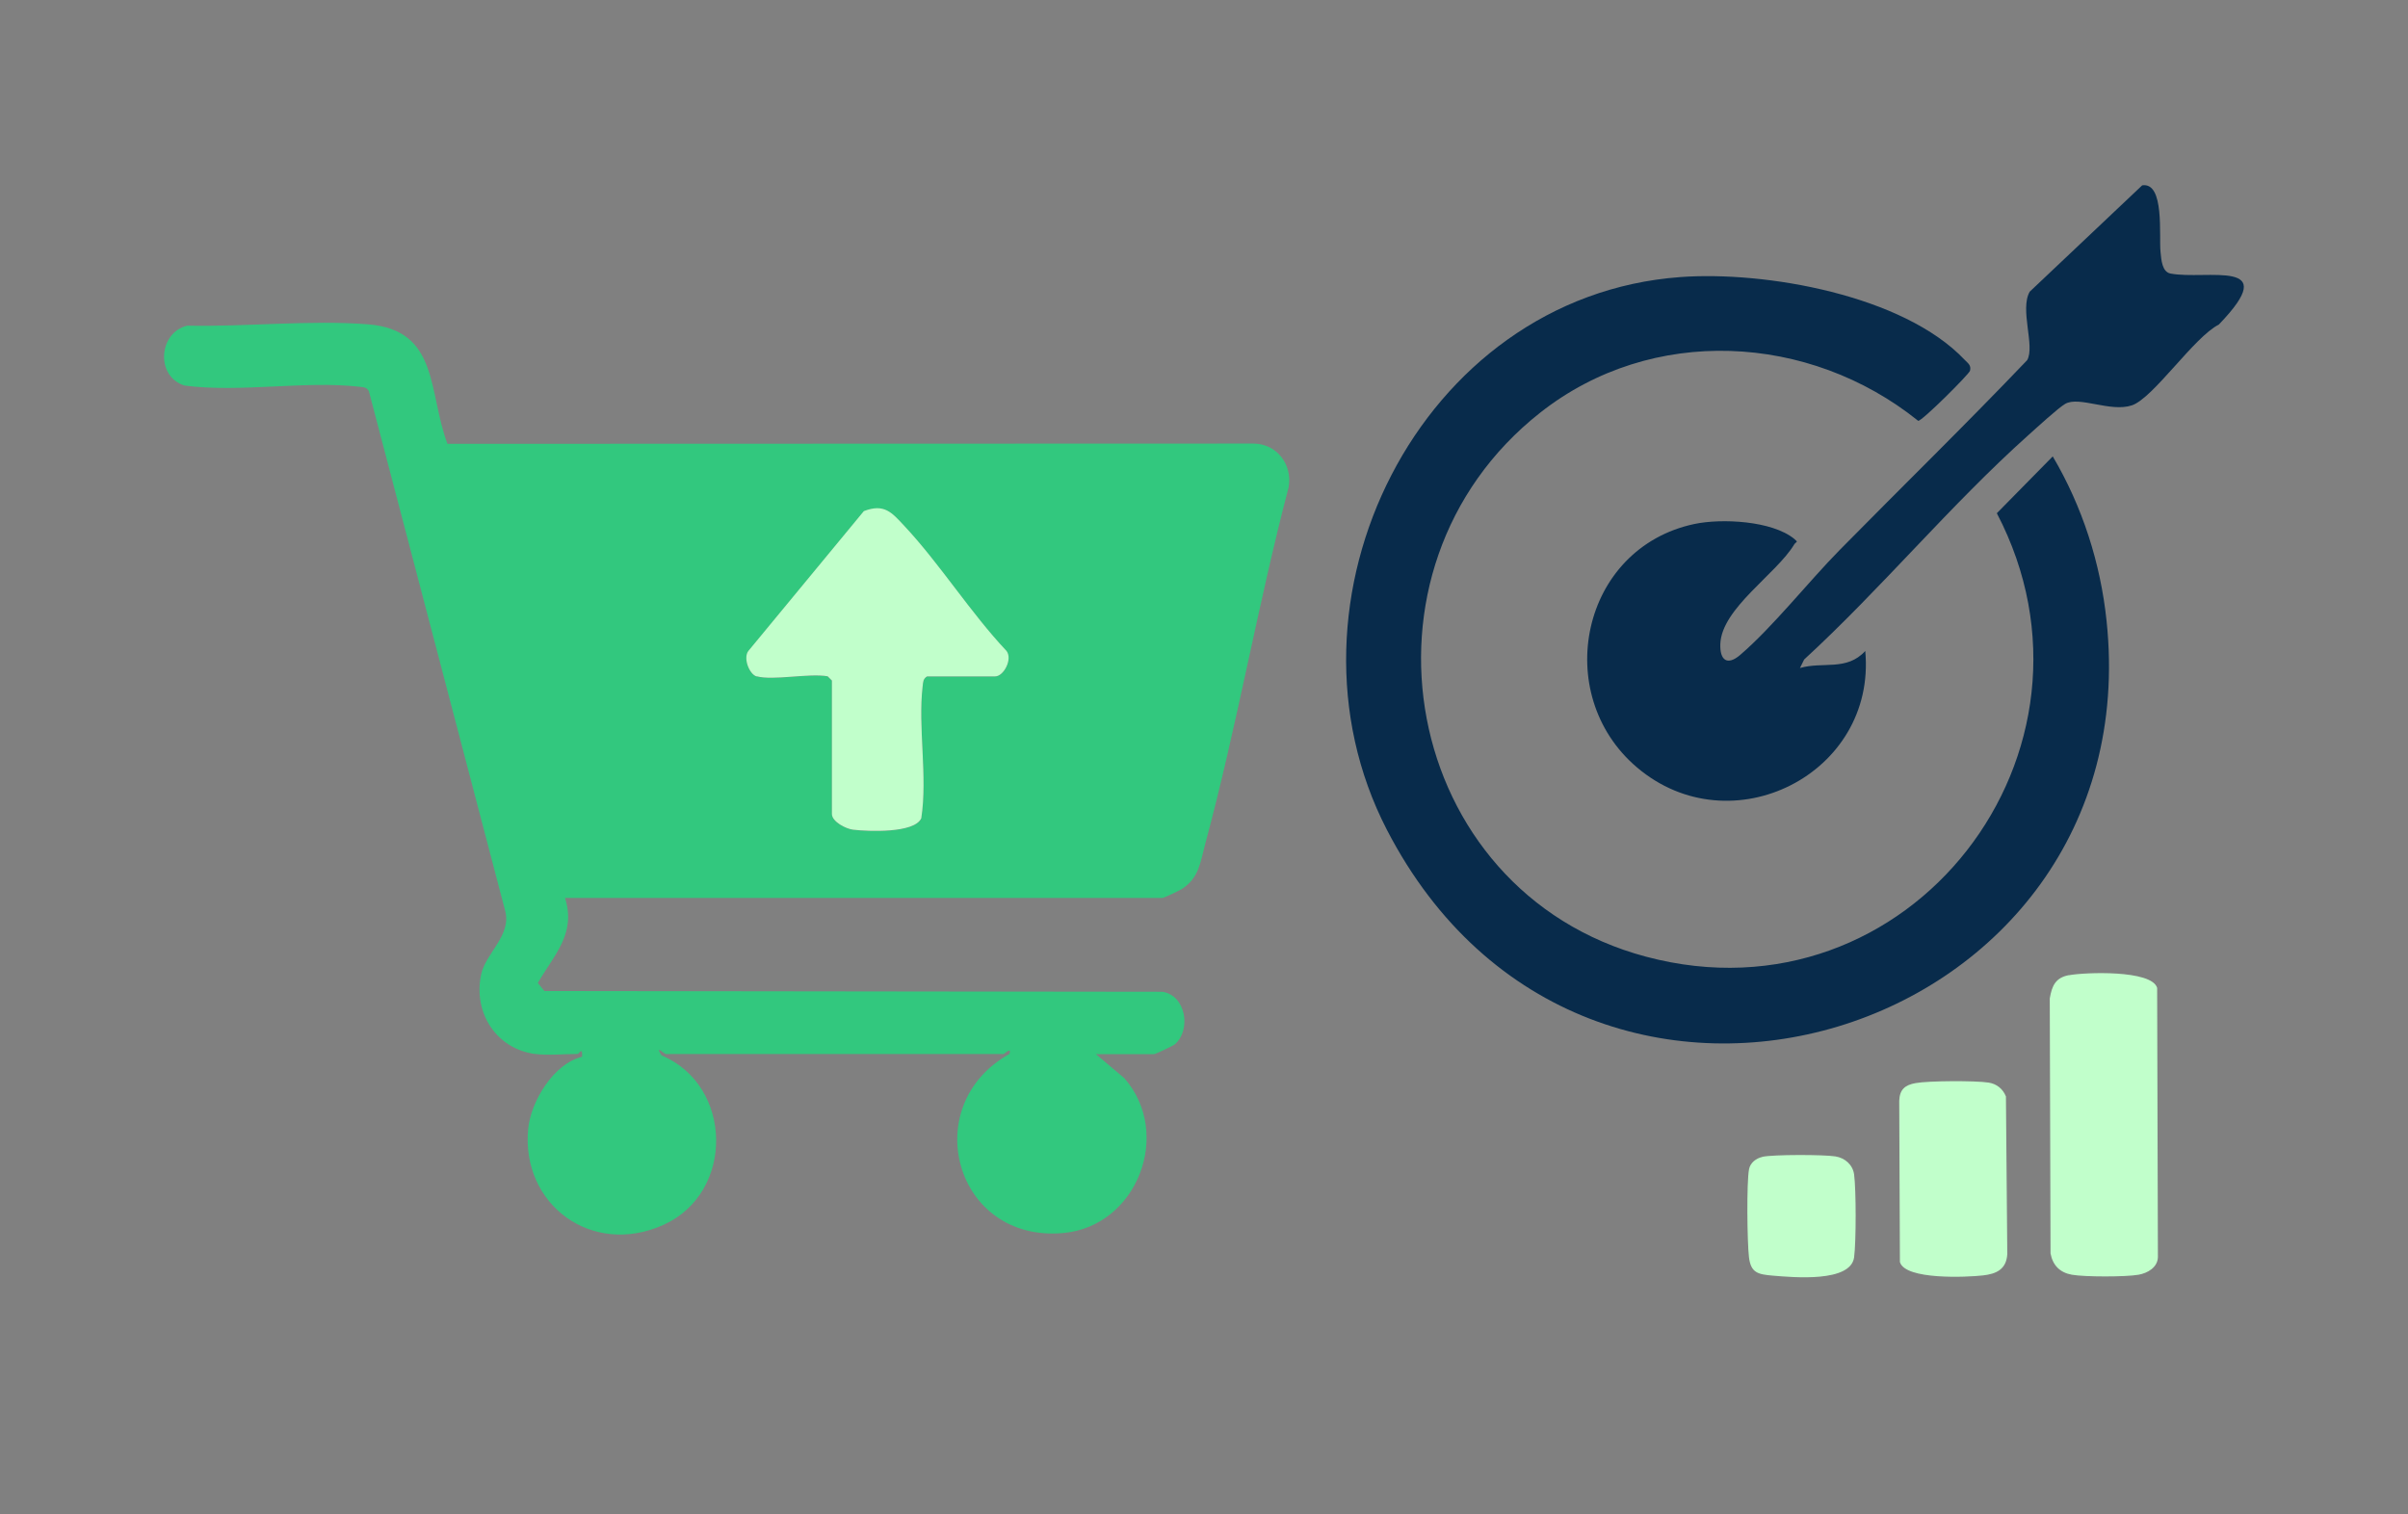 <svg viewBox="0 0 283.46 178.26" xmlns="http://www.w3.org/2000/svg" id="Warstwa_1"><rect x="0" y="0" width="283.46" height="178.26" fill="#808080" stroke="none"/><defs><style>.cls-1{fill:#082b4b;}.cls-2{fill:#c1ffcb;}.cls-3{fill:#32c87e;}</style></defs><path d="M63.01,124.09c-4.62-.62-7.33-4.88-6.37-9.38.53-2.5,3.59-4.58,2.83-7.47l-16.04-61.16c-.25-.51-.65-.49-1.13-.55-6.41-.73-14.04.72-20.58-.14-3.43-1.06-3.08-6.24.32-7.05,6.86.15,14.47-.69,21.26-.16,8.41.66,7.07,7.93,9.37,14.07l94.89-.03c2.73.02,4.61,2.46,4.13,5.15-3.63,13.83-6.1,28.21-9.82,41.99-.58,2.14-.69,3.95-2.73,5.29-.29.19-2.14,1.06-2.29,1.06h-70.34c1.34,4.22-1.28,6.69-3.2,10.01l.77.95,72.76.09c2.76.43,3.39,4.44,1.5,6.15-.23.21-2.33,1.19-2.49,1.19h-6.85l3.35,2.83c5.72,6.52,1.51,17.44-7.18,18.23-12.79,1.16-17.19-15.03-6.36-21.07.34-.91-.63,0-.67,0h-39.77c-.14,0-1.36-1.18-.5.16,8.42,3.52,8.65,16.15.23,19.95s-16.76-2.39-15.93-11.26c.3-3.28,3.02-7.74,6.35-8.53v-.49c-.05-.47-.42.16-.5.16-1.52,0-3.59.19-5.01,0ZM89.08,79.64c1.92.53,6.15-.39,8.35,0l.5.5v15.71c0,.89,1.63,1.74,2.5,1.85,1.78.21,7.22.44,8.02-1.35.76-4.94-.41-10.71.16-15.55.06-.49.04-.86.52-1.15h8.02c.99,0,2.08-2.03,1.33-3-4.26-4.52-7.82-10.22-12.02-14.71-1.48-1.58-2.35-2.68-4.77-1.75l-13.6,16.47c-.64.85.14,2.76.99,3Z" class="cls-3"></path><path d="M197.78,32.62c10.01-.74,26.29,2.12,33.5,9.75.38.4.79.63.62,1.28-.11.41-5.68,5.97-6.1,5.89-12.82-10.3-31.35-11.31-44.48-.97-23.37,18.39-16.44,56.37,12.45,64.06,31.05,8.26,55.91-24.24,41.29-52.21l6.58-6.69c3.48,5.89,5.63,12.56,6.34,19.39,5.15,49.04-61.22,70.04-84.72,24.57-13.89-26.88,3.81-62.81,34.53-65.07Z" class="cls-1"></path><path d="M211.89,78.64c2.69-.78,5.5.39,7.68-2,1.35,14.46-15.8,23.13-26.89,13.69-10.12-8.61-6.6-25.8,6.77-28.64,3.2-.68,9.15-.39,11.76,1.75.55.45.22.3,0,.65-2.1,3.5-8.54,7.52-8.7,11.72-.07,1.94.83,2.58,2.33,1.3,3.85-3.3,8.04-8.62,11.71-12.35,7.35-7.47,14.85-14.78,22.08-22.36.95-1.64-.9-5.97.3-8.06l13.24-12.52c2.67-.41,1.96,5.98,2.16,7.86.09.9.18,2.32,1.16,2.52,4.2.82,13.35-1.9,5.69,6.02-2.88,1.43-7.7,8.65-10.22,9.5s-6.21-1.13-7.86-.17c-.85.5-3.41,2.86-4.33,3.68-9.12,8.15-17.34,18.1-26.39,26.41l-.5,1.01Z" class="cls-1"></path><path d="M243.55,114.81c1.87-.35,9.75-.65,10.38,1.49l.09,31.69c-.03,1.22-1.21,1.89-2.27,2.08-1.51.27-6.35.27-7.86,0-1.4-.25-2.25-1.1-2.51-2.51l-.09-30.01c.25-1.51.69-2.46,2.26-2.75Z" class="cls-2"></path><path d="M225.5,127.51c1.53-.28,7.04-.3,8.59-.06.96.15,1.68.74,2.04,1.63l.16,18.57c-.11,1.76-1.25,2.32-2.85,2.5-1.9.22-9.17.55-9.79-1.57l-.08-18.98c.05-1.34.67-1.86,1.92-2.09Z" class="cls-2"></path><path d="M207.45,136.19c1.26-.28,7.25-.27,8.6-.05,1.15.18,2.06,1,2.21,2.14.24,1.83.24,7.9,0,9.73-.4,3-7.14,2.37-9.55,2.17-1.73-.15-2.61-.3-2.83-2.18-.21-1.76-.29-8.79.01-10.36.15-.76.84-1.28,1.57-1.44Z" class="cls-2"></path><path d="M89.08,79.64c-.85-.23-1.63-2.14-.99-3l13.6-16.47c2.42-.93,3.29.17,4.77,1.75,4.2,4.49,7.76,10.19,12.02,14.71.75.97-.34,3-1.33,3h-8.02c-.48.29-.46.67-.52,1.15-.57,4.84.6,10.61-.16,15.55-.81,1.79-6.24,1.56-8.02,1.35-.87-.1-2.5-.96-2.5-1.85v-15.71l-.5-.5c-2.2-.39-6.44.53-8.35,0Z" class="cls-2"></path></svg>